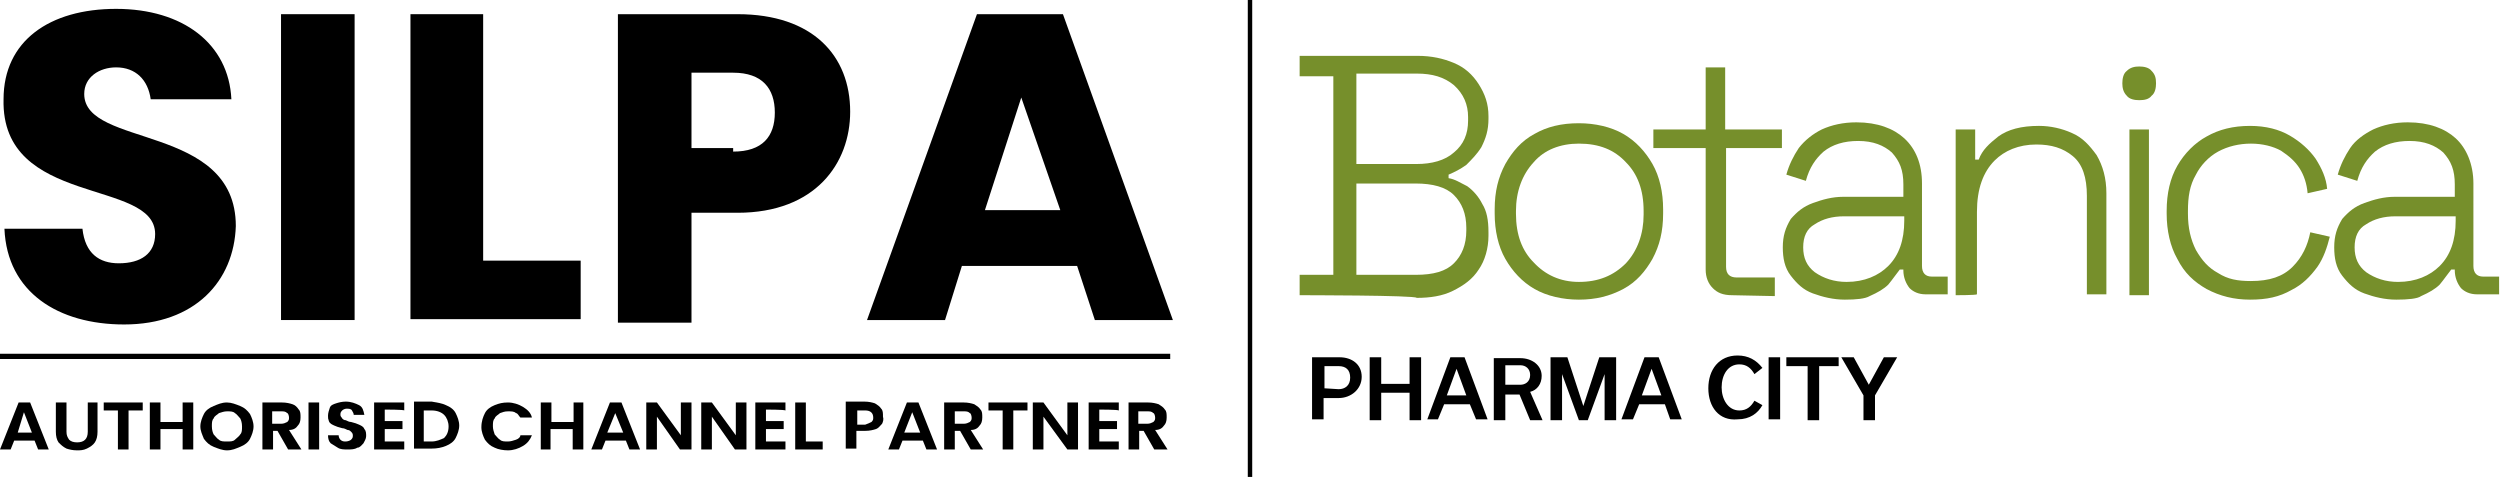 <svg xmlns="http://www.w3.org/2000/svg" xmlns:xlink="http://www.w3.org/1999/xlink" id="Layer_1" x="0px" y="0px" viewBox="0 0 282 53.8" style="enable-background:new 0 0 282 53.8;" xml:space="preserve"><style type="text/css">	.st0{fill:#768F2B;}	.st1{fill:none;stroke:#000000;stroke-width:0.5;}	.st2{fill:none;stroke:#000000;stroke-width:0.592;stroke-miterlimit:10;}	.st3{enable-background:new    ;}</style><g>	<g>		<polygon points="154.5,47.4 154.5,40.3 155.8,40.3 155.8,43.3 159,43.3 159,40.3 160.3,40.3 160.3,47.4 159,47.4 159,44.3    155.8,44.3 155.8,47.4   "></polygon>		<path d="M165.4,44.6l-1.1-3l0,0l-1.1,3H165.4z M165.8,45.6h-2.9l-0.7,1.7H161l2.6-7h1.6l2.6,7h-1.3L165.8,45.6z"></path>		<polygon points="182.3,40.3 182.3,47.4 181,47.4 181,42.2 181,42.2 179.1,47.4 178.1,47.4 176.2,42.2 176.2,42.2 176.2,47.4    174.9,47.4 174.9,40.3 176.8,40.3 178.6,45.8 178.6,45.8 180.4,40.3   "></polygon>		<rect x="199.5" y="40.3" width="1.3" height="7"></rect>		<polygon points="203.9,47.4 203.9,41.3 201.5,41.3 201.5,40.3 207.4,40.3 207.4,41.3 205.2,41.3 205.2,47.4   "></polygon>		<polygon points="214,40.3 211.5,44.6 211.5,47.4 210.2,47.4 210.2,44.6 207.7,40.3 209.1,40.3 210.8,43.4 210.8,43.4 212.5,40.3      "></polygon>		<path d="M169.8,43.4h1.7c0.5,0,1.1-0.3,1.1-1.1c0-0.7-0.5-1.1-1.1-1.1h-1.7V43.4z M171.4,44.5h-1.6v2.9h-1.3v-7h3   c1.3,0,2.4,0.8,2.4,2c0,0.9-0.5,1.6-1.3,1.8l1.4,3.2h-1.4L171.4,44.5z"></path>		<path d="M192.7,43.8c0-2.1,1.2-3.7,3.3-3.7c1.2,0,2.1,0.5,2.8,1.4l-0.9,0.7c-0.4-0.7-0.9-1.1-1.7-1.1c-1.3,0-2,1.2-2,2.6   c0,1.3,0.7,2.6,2,2.6c0.8,0,1.3-0.4,1.7-1.1l0.9,0.5c-0.5,0.9-1.4,1.6-2.8,1.6C193.9,47.5,192.7,45.9,192.7,43.8"></path>		<path d="M187.4,44.6l-1.1-3l0,0l-1.1,3H187.4z M187.8,45.6h-2.9l-0.7,1.7h-1.3l2.6-7h1.6l2.6,7h-1.3L187.8,45.6z"></path>		<path d="M151,43.9c0.7,0,1.3-0.4,1.3-1.3s-0.5-1.3-1.3-1.3h-1.6v2.5L151,43.9L151,43.9z M151.1,40.3c1.4,0,2.5,0.8,2.5,2.2   s-1.2,2.4-2.6,2.4h-1.7v2.4H148v-7C148,40.3,151.1,40.3,151.1,40.3z"></path>		<path class="st0" d="M153,31h6.7c2,0,3.4-0.4,4.3-1.3c0.9-0.9,1.4-2.1,1.4-3.7v-0.3c0-1.6-0.5-2.8-1.4-3.7   c-0.9-0.9-2.4-1.3-4.3-1.3H153V31z M153,18.5h6.8c1.7,0,3.2-0.4,4.2-1.3c1.1-0.9,1.6-2.1,1.6-3.6v-0.4c0-1.4-0.5-2.6-1.6-3.6   c-1.1-0.9-2.4-1.3-4.2-1.3H153V18.5z M146.6,33.3V31h3.8V8.6h-3.8V6.3h13.3c1.6,0,2.9,0.3,4.1,0.8c1.2,0.5,2.1,1.3,2.8,2.4   s1.1,2.2,1.1,3.6v0.3c0,1.3-0.3,2.2-0.8,3.2c-0.5,0.8-1.1,1.4-1.7,2c-0.7,0.5-1.3,0.8-2,1.1v0.4c0.7,0.1,1.3,0.5,2.1,0.9   c0.7,0.5,1.3,1.2,1.7,2c0.5,0.8,0.7,1.8,0.7,3.2v0.4c0,1.4-0.4,2.8-1.1,3.8c-0.7,1.1-1.7,1.8-2.9,2.4s-2.6,0.8-4.1,0.8   C159.8,33.3,146.6,33.3,146.6,33.3z"></path>		<path class="st0" d="M178.1,31.8c2.2,0,3.9-0.7,5.3-2.1c1.3-1.4,2-3.3,2-5.5v-0.4c0-2.4-0.7-4.2-2-5.5c-1.3-1.4-3-2.1-5.3-2.1   c-2.1,0-3.9,0.7-5.1,2.1c-1.3,1.4-2,3.3-2,5.5v0.3c0,2.4,0.7,4.2,2,5.5C174.3,31,176,31.8,178.1,31.8 M178.1,33.8   c-1.8,0-3.6-0.4-5-1.2c-1.4-0.8-2.5-2-3.3-3.4c-0.8-1.4-1.2-3.2-1.2-5.1v-0.5c0-2,0.4-3.6,1.2-5.1c0.8-1.4,1.8-2.6,3.3-3.4   c1.4-0.8,3-1.2,5-1.2c1.8,0,3.6,0.4,5,1.2c1.4,0.8,2.5,2,3.3,3.4c0.8,1.4,1.2,3.2,1.2,5.1v0.5c0,2-0.4,3.6-1.2,5.1   c-0.8,1.4-1.8,2.6-3.3,3.4C181.6,33.4,180,33.8,178.1,33.8"></path>		<path class="st0" d="M195.4,33.3c-1.1,0-1.7-0.3-2.2-0.8c-0.5-0.5-0.8-1.2-0.8-2.1V16.7h-5.9v-2.1h5.9v-7h2.2v7h6.4v2.1h-6.3v13.4   c0,0.8,0.4,1.2,1.2,1.2h4.3v2.1L195.4,33.3L195.4,33.3z"></path>		<path class="st0" d="M208.3,31.8c2,0,3.6-0.7,4.7-1.8c1.2-1.2,1.8-2.9,1.8-5.1v-0.5h-6.8c-1.3,0-2.4,0.3-3.3,0.9   c-0.9,0.5-1.3,1.4-1.3,2.6s0.4,2.1,1.3,2.8C205.7,31.4,206.9,31.8,208.3,31.8 M208.1,33.8c-1.3,0-2.5-0.3-3.6-0.7   c-1.1-0.4-1.8-1.1-2.5-2c-0.7-0.9-0.9-2-0.9-3.2c0-1.3,0.3-2.2,0.9-3.2c0.7-0.8,1.4-1.4,2.5-1.8c1.1-0.4,2.2-0.7,3.4-0.7h6.8v-1.4   c0-1.6-0.4-2.6-1.3-3.6c-0.9-0.8-2.1-1.3-3.8-1.3c-1.6,0-2.9,0.4-3.9,1.2c-0.9,0.8-1.6,1.8-2,3.3l-2.2-0.7c0.3-1.1,0.8-2.1,1.4-3   c0.7-0.9,1.6-1.6,2.6-2.1c1.1-0.5,2.4-0.8,3.9-0.8c2.4,0,4.2,0.7,5.4,1.8c1.3,1.2,2,2.9,2,5.1V30c0,0.8,0.4,1.2,1.1,1.2h1.8v2   h-2.5c-0.8,0-1.4-0.3-1.8-0.7c-0.4-0.5-0.7-1.2-0.7-2v-0.1h-0.4c-0.4,0.5-0.8,1.1-1.3,1.7c-0.5,0.5-1.2,0.9-2.1,1.3   C210.4,33.7,209.4,33.8,208.1,33.8"></path>		<path class="st0" d="M220.6,33.3V14.6h2.2V18h0.4c0.4-1.1,1.2-1.8,2.2-2.6c1.1-0.8,2.6-1.2,4.6-1.2c1.3,0,2.6,0.3,3.7,0.8   c1.2,0.5,2,1.4,2.8,2.5c0.7,1.2,1.1,2.6,1.1,4.3v11.4h-2.2V22.1c0-2.1-0.5-3.6-1.6-4.5c-1.1-0.9-2.4-1.3-4.1-1.3   c-2,0-3.6,0.7-4.7,1.8c-1.3,1.3-2,3.2-2,5.8v9.3C222.9,33.3,220.6,33.3,220.6,33.3z"></path>		<path class="st0" d="M240.2,14.6h2.2v18.7h-2.2V14.6z M241.3,11.3c-0.5,0-1.1-0.1-1.4-0.5c-0.4-0.4-0.5-0.9-0.5-1.4   s0.1-1.1,0.5-1.4c0.4-0.4,0.9-0.5,1.4-0.5c0.5,0,1.1,0.1,1.4,0.5c0.4,0.4,0.5,0.8,0.5,1.4c0,0.5-0.1,1.1-0.5,1.4   C242.4,11.2,241.9,11.3,241.3,11.3"></path>		<path class="st0" d="M253.8,33.8c-1.8,0-3.4-0.4-4.9-1.2c-1.4-0.8-2.5-1.8-3.3-3.4c-0.8-1.4-1.2-3.2-1.2-5.1v-0.3   c0-2,0.4-3.7,1.2-5.1s2-2.6,3.3-3.3c1.4-0.8,3-1.2,4.9-1.2c1.8,0,3.3,0.4,4.5,1.1c1.2,0.7,2.2,1.6,2.9,2.6   c0.7,1.1,1.2,2.2,1.3,3.4l-2.2,0.5c-0.1-1.1-0.4-2-0.9-2.8c-0.5-0.8-1.2-1.4-2.1-2c-0.9-0.5-2.1-0.8-3.4-0.8   c-1.3,0-2.6,0.3-3.7,0.9s-2,1.6-2.5,2.6c-0.7,1.2-0.9,2.5-0.9,4.1v0.3c0,1.6,0.3,2.9,0.9,4.1c0.7,1.2,1.4,2,2.5,2.6   c1.1,0.7,2.2,0.9,3.7,0.9c2.1,0,3.6-0.5,4.7-1.6c1.1-1.1,1.7-2.4,2-3.9l2.2,0.5c-0.3,1.2-0.7,2.4-1.4,3.4c-0.8,1.1-1.7,2-2.9,2.6   C257.1,33.5,255.7,33.8,253.8,33.8"></path>		<path class="st0" d="M270.5,31.8c2,0,3.6-0.7,4.7-1.8c1.2-1.2,1.8-2.9,1.8-5.1v-0.5h-6.8c-1.3,0-2.4,0.3-3.3,0.9   c-0.9,0.5-1.3,1.4-1.3,2.6s0.4,2.1,1.3,2.8C267.9,31.4,269.1,31.8,270.5,31.8 M270.3,33.8c-1.3,0-2.5-0.3-3.6-0.7   c-1.1-0.4-1.8-1.1-2.5-2c-0.7-0.9-0.9-2-0.9-3.2c0-1.3,0.3-2.2,0.9-3.2c0.7-0.8,1.4-1.4,2.5-1.8c1.1-0.4,2.2-0.7,3.4-0.7h6.8v-1.4   c0-1.6-0.4-2.6-1.3-3.6c-0.9-0.8-2.1-1.3-3.8-1.3c-1.6,0-2.9,0.4-3.9,1.2c-0.9,0.8-1.6,1.8-2,3.3l-2.2-0.7c0.3-1.1,0.8-2.1,1.4-3   s1.6-1.6,2.6-2.1c1.1-0.5,2.4-0.8,3.9-0.8c2.4,0,4.2,0.7,5.4,1.8s2,2.9,2,5.1V30c0,0.8,0.4,1.2,1.1,1.2h1.8v2h-2.5   c-0.8,0-1.4-0.3-1.8-0.7c-0.4-0.5-0.7-1.2-0.7-2v-0.1h-0.4c-0.4,0.5-0.8,1.1-1.3,1.7c-0.5,0.5-1.2,0.9-2.1,1.3   C272.7,33.7,271.6,33.8,270.3,33.8"></path>	</g>	<line class="st1" x1="141" y1="0" x2="141" y2="53.8"></line></g><g>	<path d="M14,36.6c-7.4,0-13.2-3.6-13.5-10.8h8.8c0.3,2.8,1.9,3.9,4.1,3.9c2.5,0,4.1-1.1,4.1-3.3c0-6.3-17.4-3-17.1-15.2  c0-6.6,5.2-10.2,12.7-10.2s12.7,3.9,13,10.2H17c-0.3-2.2-1.7-3.6-3.9-3.6c-1.9,0-3.6,1.1-3.6,3c0,6.1,17.1,3.3,17.1,14.9  C26.4,31.7,22,36.6,14,36.6z"></path>	<path d="M31.7,1.6h8.3v34.5h-8.3V1.6z"></path>	<path d="M54.5,1.6v27.8h11v6.6H46.3V1.6H54.5z"></path>	<path d="M83.2,24H78v12.4h-8.3V1.6h13.5c8.5,0,12.7,4.7,12.7,11C95.9,18.4,92,24,83.2,24z M82.7,17.1c3.3,0,4.7-1.7,4.7-4.4  S86,8.2,82.7,8.2H78v8.5h4.7V17.1z"></path>	<path d="M121.5,30h-13l-1.9,6.1h-8.8l12.4-34.5h9.7l12.4,34.5h-8.8L121.5,30z M115.2,11l-4.1,12.7h8.5L115.2,11z"></path></g><g>	<line class="st2" x1="0" y1="40.2" x2="132" y2="40.2"></line></g><g class="st3">	<path d="M3.9,49.7H1.6l-0.4,1H0l2.1-5.3h1.3l2.1,5.3H4.3L3.9,49.7z M3.6,48.8l-0.9-2.3L2,48.8H3.6z"></path>	<path d="M7.5,45.4v3.3c0,0.4,0.1,0.6,0.3,0.9c0.2,0.2,0.5,0.3,0.9,0.3s0.7-0.1,0.9-0.3c0.2-0.2,0.3-0.5,0.3-0.9v-3.3H11v3.3  c0,0.5-0.1,0.9-0.3,1.2c-0.2,0.3-0.5,0.5-0.9,0.7S9,50.8,8.7,50.8c-0.5,0-0.9-0.1-1.2-0.2c-0.4-0.2-0.6-0.4-0.9-0.7  c-0.2-0.3-0.3-0.7-0.3-1.2v-3.3C6.3,45.4,7.5,45.4,7.5,45.4z"></path>	<path d="M16.1,45.4v0.9h-1.6v4.4h-1.2v-4.4h-1.6v-0.9H16.1z"></path>	<path d="M21.8,45.4v5.3h-1.2v-2.3h-2.5v2.3h-1.2v-5.3h1.2v2.2h2.5v-2.2C20.6,45.4,21.8,45.4,21.8,45.4z"></path>	<path d="M24.1,50.4c-0.5-0.2-0.8-0.5-1.1-0.9c-0.2-0.5-0.4-0.9-0.4-1.4c0-0.5,0.2-1,0.4-1.4s0.6-0.7,1.1-0.9  c0.5-0.2,0.9-0.4,1.5-0.4c0.5,0,1,0.2,1.5,0.4c0.5,0.2,0.8,0.5,1.1,0.9c0.2,0.4,0.4,0.9,0.4,1.4s-0.2,1-0.4,1.4  c-0.2,0.4-0.6,0.7-1.1,0.9c-0.5,0.2-0.9,0.4-1.5,0.4C25.1,50.8,24.6,50.6,24.1,50.4z M26.5,49.6c0.2-0.2,0.5-0.4,0.6-0.6  c0.2-0.2,0.2-0.5,0.2-0.9s-0.1-0.7-0.2-0.9c-0.2-0.2-0.4-0.5-0.6-0.6c-0.2-0.2-0.5-0.2-0.9-0.2c-0.3,0-0.6,0.1-0.9,0.2  c-0.2,0.2-0.5,0.3-0.6,0.6c-0.2,0.2-0.2,0.5-0.2,0.9s0.1,0.7,0.2,0.9c0.2,0.2,0.4,0.5,0.6,0.6c0.2,0.2,0.5,0.2,0.9,0.2  C26,49.8,26.3,49.8,26.5,49.6z"></path>	<path d="M32.5,50.7l-1.2-2.1h-0.5v2.1h-1.2v-5.3h2.2c0.5,0,0.9,0.1,1.2,0.2s0.5,0.3,0.7,0.6c0.2,0.2,0.2,0.5,0.2,0.9  c0,0.4-0.1,0.7-0.3,0.9c-0.2,0.3-0.5,0.5-1,0.5l1.4,2.2L32.5,50.7L32.5,50.7z M30.7,47.8h1c0.3,0,0.5-0.1,0.7-0.2  c0.2-0.2,0.2-0.3,0.2-0.5s-0.1-0.5-0.2-0.5c-0.2-0.2-0.4-0.2-0.7-0.2h-1V47.8z"></path>	<path d="M36,45.4v5.3h-1.2v-5.3C34.8,45.4,36,45.4,36,45.4z"></path>	<path d="M38.1,50.5c-0.3-0.2-0.5-0.3-0.8-0.5c-0.2-0.2-0.3-0.5-0.3-0.9h1.2c0,0.2,0.1,0.4,0.2,0.5c0.2,0.2,0.4,0.2,0.6,0.2  s0.5-0.1,0.6-0.2c0.2-0.2,0.2-0.3,0.2-0.5c0-0.2-0.1-0.3-0.2-0.4c-0.1-0.1-0.2-0.2-0.4-0.2c-0.2-0.1-0.4-0.2-0.6-0.2  c-0.4-0.1-0.7-0.2-0.9-0.3c-0.2-0.1-0.5-0.2-0.6-0.5S37,47.2,37,46.9c0-0.3,0.1-0.6,0.2-0.9s0.4-0.4,0.7-0.5s0.7-0.2,1.1-0.2  c0.6,0,1.1,0.2,1.5,0.4c0.4,0.2,0.5,0.6,0.6,1.1h-1.2c0-0.2-0.1-0.3-0.2-0.5s-0.4-0.2-0.6-0.2s-0.4,0.1-0.5,0.2  c-0.2,0.2-0.2,0.3-0.2,0.5s0.1,0.2,0.2,0.4c0.1,0.1,0.2,0.2,0.4,0.2c0.2,0.1,0.4,0.2,0.6,0.2c0.4,0.1,0.7,0.2,0.9,0.3  c0.2,0.1,0.5,0.2,0.6,0.5c0.2,0.2,0.2,0.5,0.2,0.8S41.1,49.8,41,50c-0.2,0.2-0.4,0.5-0.7,0.5c-0.3,0.2-0.7,0.2-1.1,0.2  S38.4,50.7,38.1,50.5z"></path>	<path d="M43.4,46.2v1.3h2v0.9h-2v1.4h2.2v0.9h-3.4v-5.3h3.4v0.9C45.6,46.2,43.4,46.2,43.4,46.2z"></path>	<path d="M50.3,45.7c0.5,0.2,0.9,0.5,1.1,0.9c0.2,0.4,0.4,0.9,0.4,1.4s-0.2,1-0.4,1.4c-0.2,0.4-0.6,0.7-1.1,0.9  c-0.5,0.2-1,0.3-1.6,0.3h-2v-5.3h2C49.3,45.4,49.9,45.5,50.3,45.7z M50.1,49.4c0.3-0.3,0.5-0.7,0.5-1.3c0-0.5-0.2-1-0.5-1.3  s-0.8-0.5-1.4-0.5h-0.9v3.5h0.9C49.2,49.8,49.7,49.6,50.1,49.4z"></path>	<path d="M54.7,46.6c0.2-0.4,0.6-0.7,1.1-0.9c0.5-0.2,0.9-0.3,1.5-0.3c0.6,0,1.2,0.2,1.7,0.5c0.5,0.3,0.9,0.7,1,1.2h-1.3  c-0.2-0.2-0.3-0.5-0.5-0.5c-0.2-0.2-0.5-0.2-0.9-0.2s-0.6,0.1-0.9,0.2c-0.2,0.2-0.5,0.3-0.6,0.6c-0.2,0.2-0.2,0.5-0.2,0.9  c0,0.3,0.1,0.6,0.2,0.9c0.2,0.2,0.4,0.5,0.6,0.6c0.2,0.2,0.5,0.2,0.9,0.2c0.3,0,0.6-0.1,0.9-0.2s0.5-0.3,0.5-0.5H60  c-0.2,0.5-0.5,0.9-1,1.2c-0.5,0.3-1.1,0.5-1.7,0.5c-0.5,0-1.1-0.1-1.5-0.3c-0.5-0.2-0.8-0.5-1.1-0.9c-0.2-0.4-0.4-0.9-0.4-1.4  C54.3,47.5,54.5,47,54.7,46.6z"></path>	<path d="M65.8,45.4v5.3h-1.2v-2.3h-2.5v2.3H61v-5.3h1.2v2.2h2.5v-2.2C64.7,45.4,65.8,45.4,65.8,45.4z"></path>	<path d="M70.6,49.7h-2.3l-0.4,1h-1.2l2.1-5.3h1.3l2.1,5.3h-1.2L70.6,49.7z M70.3,48.8l-0.9-2.2l-0.9,2.2H70.3z"></path>	<path d="M77.9,50.7h-1.2L74.1,47v3.7h-1.2v-5.3h1.2l2.7,3.7v-3.7h1.2V50.7z"></path>	<path d="M84.1,50.7h-1.2L80.3,47v3.7h-1.2v-5.3h1.2l2.7,3.7v-3.7h1.2V50.7z"></path>	<path d="M86.4,46.2v1.3h2v0.9h-2v1.4h2.2v0.9h-3.4v-5.3h3.4v0.9C88.5,46.2,86.4,46.2,86.4,46.2z"></path>	<path d="M90.8,49.8h2v0.9h-3.1v-5.3h1.2V49.8z"></path>	<path d="M99.5,47.8c-0.2,0.2-0.4,0.5-0.7,0.6s-0.7,0.2-1.2,0.2h-1v2h-1.2v-5.3h2.1c0.5,0,0.9,0.1,1.2,0.2c0.3,0.2,0.5,0.3,0.7,0.6  c0.2,0.2,0.2,0.5,0.2,0.9C99.7,47.3,99.6,47.6,99.5,47.8z M98.3,47.6c0.2-0.2,0.2-0.3,0.2-0.5c0-0.5-0.3-0.8-0.9-0.8h-0.9v1.6h0.9  C97.9,47.8,98.1,47.7,98.3,47.6z"></path>	<path d="M104.1,49.7h-2.3l-0.4,1h-1.2l2.1-5.3h1.3l2.1,5.3h-1.2L104.1,49.7z M103.8,48.8l-0.9-2.3l-0.9,2.3H103.8z"></path>	<path d="M109.5,50.7l-1.2-2.1h-0.6v2.1h-1.2v-5.3h2.2c0.5,0,0.9,0.1,1.2,0.2c0.3,0.2,0.5,0.3,0.7,0.6c0.2,0.2,0.2,0.5,0.2,0.9  c0,0.4-0.1,0.7-0.3,0.9c-0.2,0.3-0.5,0.5-1,0.5l1.4,2.2L109.5,50.7L109.5,50.7z M107.7,47.8h1c0.3,0,0.5-0.1,0.7-0.2  c0.2-0.2,0.2-0.3,0.2-0.5s-0.1-0.5-0.2-0.5c-0.2-0.2-0.4-0.2-0.7-0.2h-1V47.8z"></path>	<path d="M115.9,45.4v0.9h-1.6v4.4h-1.2v-4.4h-1.6v-0.9H115.9z"></path>	<path d="M121.6,50.7h-1.2l-2.7-3.7v3.7h-1.2v-5.3h1.2l2.7,3.7v-3.7h1.2V50.7z"></path>	<path d="M124,46.2v1.3h2v0.9h-2v1.4h2.2v0.9h-3.4v-5.3h3.4v0.9C126.1,46.2,124,46.2,124,46.2z"></path>	<path d="M130.2,50.7l-1.2-2.1h-0.5v2.1h-1.2v-5.3h2.2c0.5,0,0.9,0.1,1.2,0.2c0.3,0.2,0.5,0.3,0.7,0.6c0.2,0.2,0.2,0.5,0.2,0.9  c0,0.4-0.1,0.7-0.3,0.9c-0.2,0.3-0.5,0.5-1,0.5l1.4,2.2L130.2,50.7L130.2,50.7z M128.4,47.8h1c0.3,0,0.5-0.1,0.7-0.2  c0.2-0.2,0.2-0.3,0.2-0.5s-0.1-0.5-0.2-0.5c-0.2-0.2-0.4-0.2-0.7-0.2h-1V47.8z"></path></g></svg>